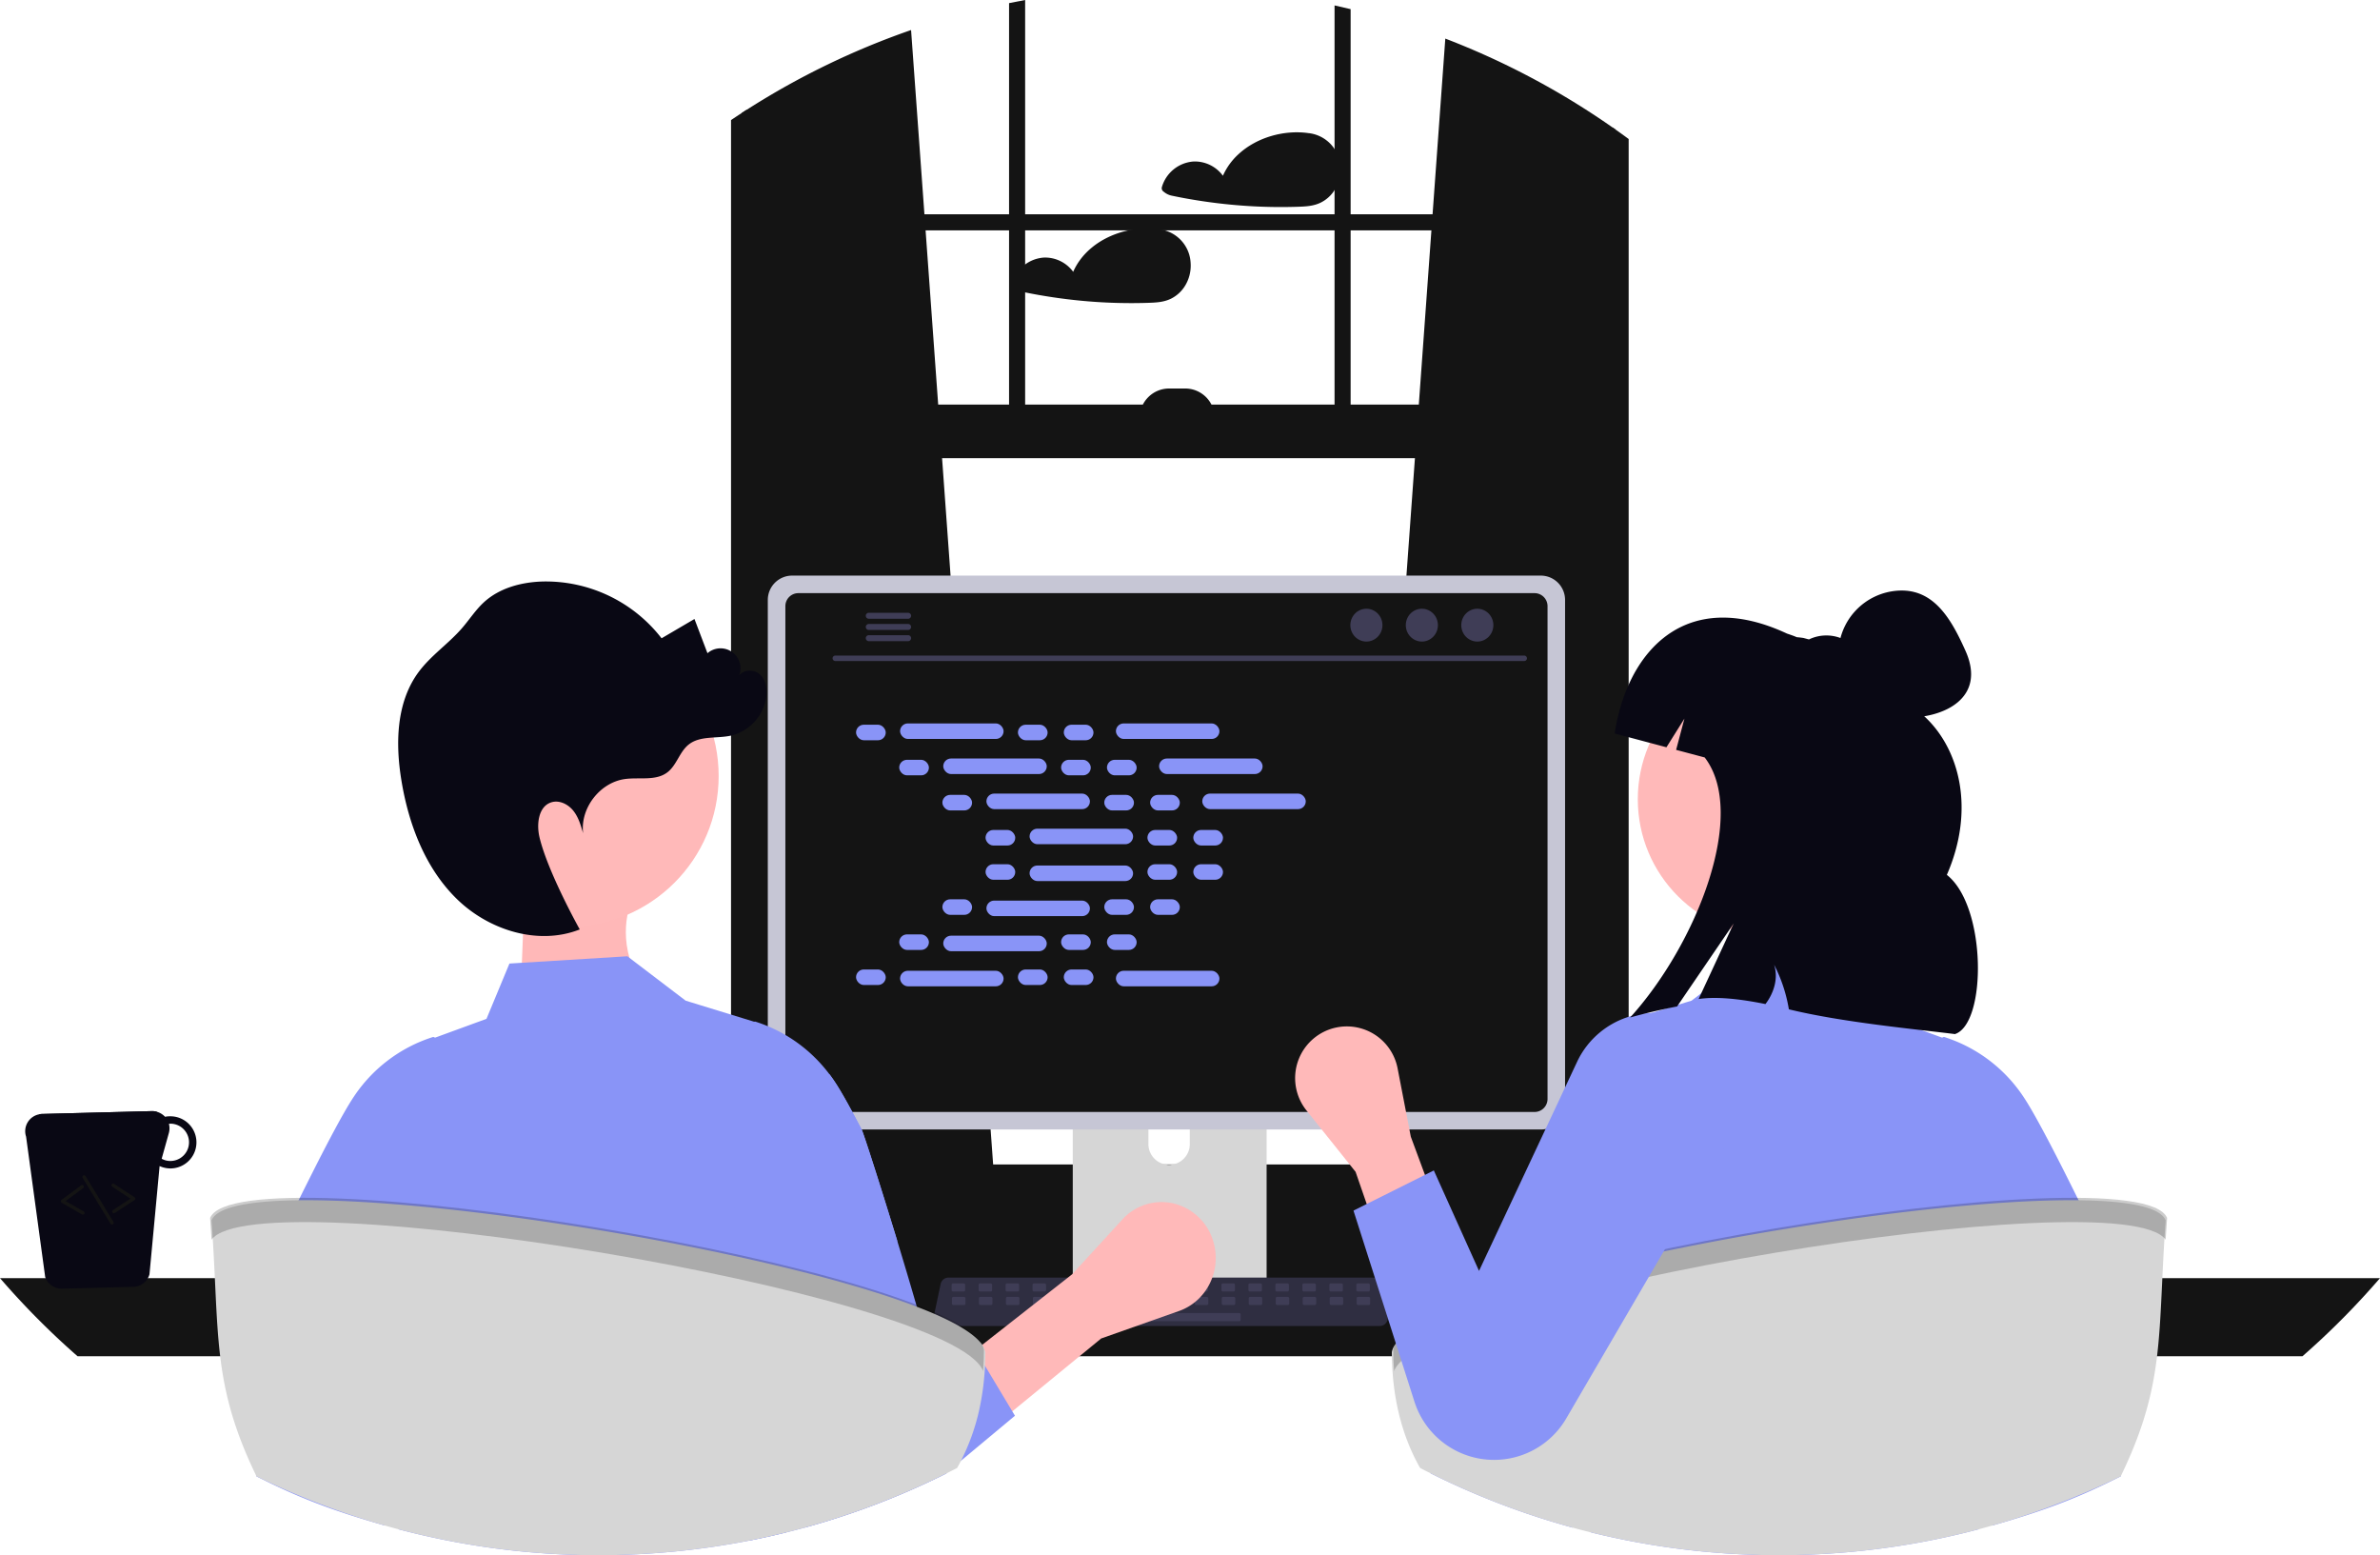 <?xml version="1.0" encoding="UTF-8" standalone="no"?>
<svg
   width="882.126"
   height="576.272"
   viewBox="0 0 882.126 576.272"
   role="img"
   artist="Katerina Limpitsouni"
   source="https://undraw.co/"
   version="1.1"
   id="svg1"
   sodipodi:docname="graphic-pair-programming.svg"
   inkscape:version="1.4.2 (ebf0e940d0, 2025-05-08)"
   xmlns:inkscape="http://www.inkscape.org/namespaces/inkscape"
   xmlns:sodipodi="http://sodipodi.sourceforge.net/DTD/sodipodi-0.dtd"
   xmlns="http://www.w3.org/2000/svg"
   xmlns:svg="http://www.w3.org/2000/svg">
  <defs
     id="defs1" />
  <sodipodi:namedview
     id="namedview1"
     pagecolor="#ffffff"
     bordercolor="#000000"
     borderopacity="0.25"
     inkscape:showpageshadow="2"
     inkscape:pageopacity="0.0"
     inkscape:pagecheckerboard="0"
     inkscape:deskcolor="#d1d1d1"
     inkscape:zoom="1.5328146"
     inkscape:cx="299.44912"
     inkscape:cy="239.75502"
     inkscape:window-width="1440"
     inkscape:window-height="863"
     inkscape:window-x="0"
     inkscape:window-y="0"
     inkscape:window-maximized="1"
     inkscape:current-layer="Group_137" />
  <g
     id="Group_138"
     data-name="Group 138"
     transform="translate(-519 -251.864)">
    <g
       id="Group_137"
       data-name="Group 137">
      <path
         id="Path_1240-2487"
         data-name="Path 1240"
         d="M958.821,382.941,907.537,402.1,893.89,367.923l36.505-12.787C931.953,364.095,939.352,378.718,958.821,382.941Z"
         transform="matrix(0.914, 0.407, -0.407, 0.914, 46.029, -113.727)"
         fill="#ffb8b8" />
      <path
         id="Path_2166-2488"
         data-name="Path 2166"
         d="M655.233,220.487a13.235,13.235,0,0,0-11.17-9.29,1.078,1.078,0,0,0-.18,0,1.418,1.418,0,0,0-.22-.05c-8.94-1.16-18.88,1.66-25.57,7.8a23.958,23.958,0,0,0-5.83,8.04,12.917,12.917,0,0,0-10.83-5.28,13.184,13.184,0,0,0-11.8,9.51,1.526,1.526,0,0,0,.69,1.69,6.674,6.674,0,0,0,2.79,1.42c2.21.47,4.44.9,6.67,1.29q6.54,1.14,13.15,1.85,4.365.465,8.75.74c6.04.38,12.11.47,18.16.28,3-.1,5.88-.2,8.62-1.52a12.8,12.8,0,0,0,4.95-4.31,14.548,14.548,0,0,0,1.82-12.17Z"
         transform="translate(360 90)"
         fill="#f2f2f2"
         style="fill:#141414;fill-opacity:1" />
      <path
         id="Path_2167-2489"
         data-name="Path 2167"
         d="M600.3,259.387a13.65,13.65,0,0,0-.56-3.3,13.26,13.26,0,0,0-11.18-9.29.966.966,0,0,0-.17,0,1.884,1.884,0,0,0-.23-.05,33.193,33.193,0,0,0-14.69,1.51c-7.26,2.43-13.63,7.33-16.7,14.33a12.922,12.922,0,0,0-10.84-5.28,13.184,13.184,0,0,0-11.8,9.51,1.555,1.555,0,0,0,.69,1.69,6.733,6.733,0,0,0,2.79,1.42c2.22.47,4.44.9,6.68,1.29q6.54,1.14,13.14,1.85a195.168,195.168,0,0,0,26.92,1.02c2.99-.1,5.88-.2,8.62-1.52a12.77,12.77,0,0,0,4.94-4.31,14.265,14.265,0,0,0,2.39-8.87Z"
         transform="translate(360 90)"
         fill="#f2f2f2"
         style="fill:#141414;fill-opacity:1" />
      <path
         id="Path_2170-2490"
         data-name="Path 2170"
         d="M895.47,639.046H792.093a167.922,167.922,0,0,1,.149-24.858c4.131-51.094,31.929-99.768,73.868-129.241-5.359,19.09-2.6,38.069,2.977,57.122-.781.26-1.563.484-2.27.781a46.236,46.236,0,0,0-15.294,9.378c-1.228,1.154-2.53,2.828-1.9,4.428.558,1.34,2.233,1.786,3.684,2.084,3.5.67,7,1.34,10.457,1.972,2.791.558,5.582,1.079,8.373,1.637,1.3.223,2.6.484,3.907.744.186.447.3.856.484,1.265,6.549,18.048,13.694,36.245,17.044,54.74a127.806,127.806,0,0,1,1.712,14.029C895.4,635.1,895.47,637.074,895.47,639.046Z"
         transform="translate(360 90)"
         fill="#f2f2f2"
         style="fill:#141414;fill-opacity:1" />
      <path
         id="Path_2172-2491"
         data-name="Path 2172"
         d="M424.08,571.318c-17.565,10.68-28.729,27.2-37.846,45.7a46.743,46.743,0,0,0-21.249,11.164c-1.265,1.154-2.568,2.828-1.9,4.428.558,1.34,2.233,1.786,3.684,2.084,3.461.67,7,1.34,10.457,1.972-.335.782-.67,1.6-1,2.382H260.12A164.175,164.175,0,0,1,277.573,619.1c1.377-1.377,2.791-2.679,4.242-4.019a173.651,173.651,0,0,1,50.238-31.706,176.734,176.734,0,0,1,92.028-12.057Z"
         transform="translate(360 90)"
         fill="#f2f2f2"
         style="fill:#141414;fill-opacity:1" />
      <path
         id="Path_2174-2492"
         data-name="Path 2174"
         d="M664.33,595.644l92.37,8.2.99.09V209.794l-.99-.69a288.324,288.324,0,0,0-62.01-32.94l-4.72,65.1-.43,5.96-4.67,64.56-1.44,19.86-18.93,261.7Z"
         transform="translate(360 90)"
         fill="#f2f2f2"
         style="fill:#141414;fill-opacity:1" />
      <path
         id="Path_2175-2493"
         data-name="Path 2175"
         d="M435.9,202.454c-.66.42-1.32.84-1.98,1.28v400.2l1.98-.18,91.37-8.11-.17-2.3-18.93-261.7-1.44-19.86-4.67-64.56-.43-5.96-4.95-68.27a287.689,287.689,0,0,0-60.78,29.46Z"
         transform="translate(360 90)"
         fill="#f2f2f2"
         style="fill:#141414;fill-opacity:1" />
      <path
         id="Path_2176-2494"
         data-name="Path 2176"
         d="M433.92,203.734c-1.33.86-2.66,1.74-3.97,2.63v403.03c0,10.07,5.97,18.51,13.95,20.66a15.251,15.251,0,0,0,4,.53H744.7a15.117,15.117,0,0,0,3.99-.53,17.06,17.06,0,0,0,7.78-4.66,22.919,22.919,0,0,0,6.18-16V213.374c-1.64-1.21-3.29-2.41-4.96-3.58l-.99-.69v400.29a16.113,16.113,0,0,1-.46,3.85c-1.41,5.95-6.06,10.31-11.54,10.31H447.9c-6.62,0-12-6.35-12-14.16V202.454C435.24,202.874,434.58,203.294,433.92,203.734Z"
         transform="translate(360 90)"
         fill="#f2f2f2"
         style="fill:#141414;fill-opacity:1" />
      <rect
         id="Rectangle_484"
         data-name="Rectangle 484"
         width="326.752"
         height="5.959"
         transform="translate(792.922 331.268)"
         fill="#f2f2f2"
         style="fill:#141414;fill-opacity:1" />
      <path
         id="Path_2177-2495"
         data-name="Path 2177"
         d="M659.6,165.254c-1.98-.49-3.96-.95-5.96-1.38v161.81h5.96Z"
         transform="translate(360 90)"
         fill="#f2f2f2"
         style="fill:#141414;fill-opacity:1" />
      <path
         id="Path_2178-2496"
         data-name="Path 2178"
         d="M538.96,161.864c-1.99.37-3.98.75-5.96,1.16v162.66h5.96Z"
         transform="translate(360 90)"
         fill="#f2f2f2"
         style="fill:#141414;fill-opacity:1" />
      <path
         id="Path_2179-2497"
         data-name="Path 2179"
         d="M368.86,620.154a26.712,26.712,0,0,0,1.93,9.98,25.539,25.539,0,0,0,1.75,3.56,27.1,27.1,0,0,0,3.02,4.18,26.76,26.76,0,0,0,20.12,9.11H786.99a26.82,26.82,0,0,0,0-53.64H395.68A26.846,26.846,0,0,0,368.86,620.154Z"
         transform="translate(360 90)"
         fill="#f2f2f2"
         style="fill:#141414;fill-opacity:1" />
      <rect
         id="Rectangle_485"
         data-name="Rectangle 485"
         width="324.766"
         height="19.863"
         transform="translate(1117.688 421.646) rotate(180)"
         fill="#f2f2f2"
         style="fill:#141414;fill-opacity:1" />
      <path
         id="Path_2180-2498"
         data-name="Path 2180"
         d="M581.4,305.824H609.21a10.925,10.925,0,0,1-10.925,10.925h-5.959A10.925,10.925,0,0,1,581.4,305.824h0Z"
         transform="translate(1550.611 712.572) rotate(180)"
         fill="#f2f2f2"
         style="fill:#141414;fill-opacity:1" />
      <path
         id="Path_2181-2499"
         data-name="Path 2181"
         d="M159.92,635.474a292.039,292.039,0,0,0,28.749,28.95H1013.3a292.039,292.039,0,0,0,28.749-28.95Z"
         transform="translate(359.08 90)"
         fill="#f2f2f2"
         style="fill:#141414;fill-opacity:1" />
      <path
         id="Path_2182-2500"
         data-name="Path 2182"
         d="M556.61,538.664v102.56h71.85V538.664a3.448,3.448,0,0,0-2.43-3.3,3.174,3.174,0,0,0-1.03-.16H560.08A3.463,3.463,0,0,0,556.61,538.664Zm28.04,35.24a7.67,7.67,0,1,1,15.34,0v11.9a7.67,7.67,0,1,1-15.34,0Z"
         transform="translate(360 90)"
         fill="#e6e6e6"
         style="fill:#d6d6d6;fill-opacity:1" />
      <path
         id="Path_2183-2501"
         data-name="Path 2183"
         d="M556.39,637.944v9.89a1.946,1.946,0,0,0,1.93,1.94h68.43a1.94,1.94,0,0,0,1.93-1.94v-9.89Z"
         transform="translate(360 90)"
         fill="#3f3d56" />
      <path
         id="Path_2184-2502"
         data-name="Path 2184"
         d="M443.58,384.144V571.4a9.007,9.007,0,0,0,9,9h277.5a9.007,9.007,0,0,0,9-9V384.144a9.012,9.012,0,0,0-9-8.99H452.58a9.011,9.011,0,0,0-9,8.99Z"
         transform="translate(360 90)"
         fill="#3f3d56"
         style="fill:#c6c6d5;fill-opacity:1" />
      <path
         id="Path_2185-2503"
         data-name="Path 2185"
         d="M450.09,386.474v182.62a4.818,4.818,0,0,0,4.81,4.81H727.77a4.818,4.818,0,0,0,4.81-4.81V386.474a4.82,4.82,0,0,0-4.81-4.82H454.9a4.821,4.821,0,0,0-4.81,4.82Z"
         transform="translate(360 90)"
         fill="#f2f2f2"
         style="fill:#141414;fill-opacity:1" />
      <path
         id="Path_2186-2504"
         data-name="Path 2186"
         d="M505.73,652.1a2.948,2.948,0,0,0,2.32,1.11H670.39a2.987,2.987,0,0,0,2.92-3.6l-2.52-11.97a2.993,2.993,0,0,0-1.86-2.17,2.9,2.9,0,0,0-1.06-.2H510.56a2.894,2.894,0,0,0-1.06.2,2.992,2.992,0,0,0-1.86,2.17l-2.52,11.97a2.985,2.985,0,0,0,.61,2.49Z"
         transform="translate(360 90)"
         fill="#2f2e41" />
      <rect
         id="Rectangle_486"
         data-name="Rectangle 486"
         width="5"
         height="3"
         rx="0.488"
         transform="translate(1026.717 730.43) rotate(180)"
         fill="#3f3d56" />
      <rect
         id="Rectangle_487"
         data-name="Rectangle 487"
         width="5"
         height="3"
         rx="0.488"
         transform="translate(1016.717 730.43) rotate(180)"
         fill="#3f3d56" />
      <rect
         id="Rectangle_488"
         data-name="Rectangle 488"
         width="5"
         height="3"
         rx="0.488"
         transform="translate(1006.717 730.43) rotate(180)"
         fill="#3f3d56" />
      <rect
         id="Rectangle_489"
         data-name="Rectangle 489"
         width="5"
         height="3"
         rx="0.488"
         transform="translate(996.717 730.43) rotate(180)"
         fill="#3f3d56" />
      <rect
         id="Rectangle_490"
         data-name="Rectangle 490"
         width="5"
         height="3"
         rx="0.488"
         transform="translate(986.717 730.43) rotate(180)"
         fill="#3f3d56" />
      <rect
         id="Rectangle_491"
         data-name="Rectangle 491"
         width="5"
         height="3"
         rx="0.488"
         transform="translate(976.717 730.43) rotate(180)"
         fill="#3f3d56" />
      <rect
         id="Rectangle_492"
         data-name="Rectangle 492"
         width="5"
         height="3"
         rx="0.488"
         transform="translate(966.717 730.43) rotate(180)"
         fill="#3f3d56" />
      <rect
         id="Rectangle_493"
         data-name="Rectangle 493"
         width="5"
         height="3"
         rx="0.488"
         transform="translate(956.717 730.43) rotate(180)"
         fill="#3f3d56" />
      <rect
         id="Rectangle_494"
         data-name="Rectangle 494"
         width="5"
         height="3"
         rx="0.488"
         transform="translate(946.717 730.43) rotate(180)"
         fill="#3f3d56" />
      <rect
         id="Rectangle_495"
         data-name="Rectangle 495"
         width="5"
         height="3"
         rx="0.488"
         transform="translate(936.717 730.43) rotate(180)"
         fill="#3f3d56" />
      <rect
         id="Rectangle_496"
         data-name="Rectangle 496"
         width="5"
         height="3"
         rx="0.488"
         transform="translate(926.717 730.43) rotate(180)"
         fill="#3f3d56" />
      <rect
         id="Rectangle_497"
         data-name="Rectangle 497"
         width="5"
         height="3"
         rx="0.488"
         transform="translate(916.717 730.43) rotate(180)"
         fill="#3f3d56" />
      <rect
         id="Rectangle_498"
         data-name="Rectangle 498"
         width="5"
         height="3"
         rx="0.488"
         transform="translate(906.717 730.43) rotate(180)"
         fill="#3f3d56" />
      <rect
         id="Rectangle_499"
         data-name="Rectangle 499"
         width="5"
         height="3"
         rx="0.488"
         transform="translate(896.717 730.43) rotate(180)"
         fill="#3f3d56" />
      <rect
         id="Rectangle_500"
         data-name="Rectangle 500"
         width="5"
         height="3"
         rx="0.488"
         transform="translate(886.717 730.43) rotate(180)"
         fill="#3f3d56" />
      <rect
         id="Rectangle_501"
         data-name="Rectangle 501"
         width="5"
         height="3"
         rx="0.488"
         transform="translate(876.717 730.43) rotate(180)"
         fill="#3f3d56" />
      <rect
         id="Rectangle_502"
         data-name="Rectangle 502"
         width="5"
         height="3"
         rx="0.488"
         transform="translate(1026.835 735.43) rotate(180)"
         fill="#3f3d56" />
      <rect
         id="Rectangle_503"
         data-name="Rectangle 503"
         width="5"
         height="3"
         rx="0.488"
         transform="translate(1016.835 735.43) rotate(180)"
         fill="#3f3d56" />
      <rect
         id="Rectangle_504"
         data-name="Rectangle 504"
         width="5"
         height="3"
         rx="0.488"
         transform="translate(1006.835 735.43) rotate(180)"
         fill="#3f3d56" />
      <rect
         id="Rectangle_505"
         data-name="Rectangle 505"
         width="5"
         height="3"
         rx="0.488"
         transform="translate(996.835 735.43) rotate(180)"
         fill="#3f3d56" />
      <rect
         id="Rectangle_506"
         data-name="Rectangle 506"
         width="5"
         height="3"
         rx="0.488"
         transform="translate(986.835 735.43) rotate(180)"
         fill="#3f3d56" />
      <rect
         id="Rectangle_507"
         data-name="Rectangle 507"
         width="5"
         height="3"
         rx="0.488"
         transform="translate(976.835 735.43) rotate(180)"
         fill="#3f3d56" />
      <rect
         id="Rectangle_508"
         data-name="Rectangle 508"
         width="5"
         height="3"
         rx="0.488"
         transform="translate(966.835 735.43) rotate(180)"
         fill="#3f3d56" />
      <rect
         id="Rectangle_509"
         data-name="Rectangle 509"
         width="5"
         height="3"
         rx="0.488"
         transform="translate(956.835 735.43) rotate(180)"
         fill="#3f3d56" />
      <rect
         id="Rectangle_510"
         data-name="Rectangle 510"
         width="5"
         height="3"
         rx="0.488"
         transform="translate(946.835 735.43) rotate(180)"
         fill="#3f3d56" />
      <rect
         id="Rectangle_511"
         data-name="Rectangle 511"
         width="5"
         height="3"
         rx="0.488"
         transform="translate(936.835 735.43) rotate(180)"
         fill="#3f3d56" />
      <rect
         id="Rectangle_512"
         data-name="Rectangle 512"
         width="5"
         height="3"
         rx="0.488"
         transform="translate(926.835 735.43) rotate(180)"
         fill="#3f3d56" />
      <rect
         id="Rectangle_513"
         data-name="Rectangle 513"
         width="5"
         height="3"
         rx="0.488"
         transform="translate(916.835 735.43) rotate(180)"
         fill="#3f3d56" />
      <rect
         id="Rectangle_514"
         data-name="Rectangle 514"
         width="5"
         height="3"
         rx="0.488"
         transform="translate(906.835 735.43) rotate(180)"
         fill="#3f3d56" />
      <rect
         id="Rectangle_515"
         data-name="Rectangle 515"
         width="5"
         height="3"
         rx="0.488"
         transform="translate(896.835 735.43) rotate(180)"
         fill="#3f3d56" />
      <rect
         id="Rectangle_516"
         data-name="Rectangle 516"
         width="5"
         height="3"
         rx="0.488"
         transform="translate(886.835 735.43) rotate(180)"
         fill="#3f3d56" />
      <rect
         id="Rectangle_517"
         data-name="Rectangle 517"
         width="5"
         height="3"
         rx="0.488"
         transform="translate(876.835 735.43) rotate(180)"
         fill="#3f3d56" />
      <rect
         id="Rectangle_518"
         data-name="Rectangle 518"
         width="40"
         height="3"
         rx="0.488"
         transform="translate(978.835 741.43) rotate(180)"
         fill="#3f3d56" />
      <path
         id="Path_2187-2505"
         data-name="Path 2187"
         d="M468.612,406.811H723.935a1.015,1.015,0,1,0,0-2.031H468.612a1.015,1.015,0,1,0,0,2.031Z"
         transform="translate(360 90)"
         fill="#3f3d56" />
      <ellipse
         id="Ellipse_406"
         data-name="Ellipse 406"
         cx="5.95"
         cy="6.083"
         rx="5.95"
         ry="6.083"
         transform="translate(1060.604 477.43)"
         fill="#3f3d56" />
      <ellipse
         id="Ellipse_407"
         data-name="Ellipse 407"
         cx="5.95"
         cy="6.083"
         rx="5.95"
         ry="6.083"
         transform="translate(1040.049 477.43)"
         fill="#3f3d56" />
      <ellipse
         id="Ellipse_408"
         data-name="Ellipse 408"
         cx="5.95"
         cy="6.083"
         rx="5.95"
         ry="6.083"
         transform="translate(1019.493 477.43)"
         fill="#3f3d56" />
      <path
         id="Path_2188-2506"
         data-name="Path 2188"
         d="M479.9,390.044a1.1,1.1,0,0,0,1.09,1.1h14.6a1.105,1.105,0,0,0,0-2.21h-14.6a1.1,1.1,0,0,0-1.09,1.11Z"
         transform="translate(360 90)"
         fill="#3f3d56" />
      <path
         id="Path_2189-2507"
         data-name="Path 2189"
         d="M479.9,394.194a1.1,1.1,0,0,0,1.09,1.1h14.6a1.105,1.105,0,0,0,0-2.21h-14.6a1.1,1.1,0,0,0-1.09,1.11Z"
         transform="translate(360 90)"
         fill="#3f3d56" />
      <path
         id="Path_2190-2508"
         data-name="Path 2190"
         d="M479.9,398.334a1.1,1.1,0,0,0,1.09,1.11h14.6a1.105,1.105,0,0,0,0-2.21h-14.6A1.1,1.1,0,0,0,479.9,398.334Z"
         transform="translate(360 90)"
         fill="#3f3d56" />
      <rect
         id="Rectangle_519"
         data-name="Rectangle 519"
         width="11.006"
         height="5.76"
         rx="2.88"
         transform="translate(836.286 520.407)"
         fill="#8994f7" />
      <rect
         id="Rectangle_520"
         data-name="Rectangle 520"
         width="11.006"
         height="5.76"
         rx="2.88"
         transform="translate(896.286 520.407)"
         fill="#8994f7" />
      <rect
         id="Rectangle_521"
         data-name="Rectangle 521"
         width="11.006"
         height="5.76"
         rx="2.88"
         transform="translate(913.286 520.407)"
         fill="#8994f7" />
      <rect
         id="Rectangle_522"
         data-name="Rectangle 522"
         width="38.366"
         height="5.76"
         rx="2.88"
         transform="translate(852.606 519.927)"
         fill="#8994f7" />
      <rect
         id="Rectangle_523"
         data-name="Rectangle 523"
         width="38.366"
         height="5.76"
         rx="2.88"
         transform="translate(932.606 519.927)"
         fill="#8994f7" />
      <rect
         id="Rectangle_524"
         data-name="Rectangle 524"
         width="11.006"
         height="5.76"
         rx="2.88"
         transform="translate(852.286 533.407)"
         fill="#8994f7" />
      <rect
         id="Rectangle_525"
         data-name="Rectangle 525"
         width="11.006"
         height="5.76"
         rx="2.88"
         transform="translate(912.286 533.407)"
         fill="#8994f7" />
      <rect
         id="Rectangle_526"
         data-name="Rectangle 526"
         width="11.006"
         height="5.76"
         rx="2.88"
         transform="translate(929.286 533.407)"
         fill="#8994f7" />
      <rect
         id="Rectangle_527"
         data-name="Rectangle 527"
         width="38.366"
         height="5.76"
         rx="2.88"
         transform="translate(868.606 532.927)"
         fill="#8994f7" />
      <rect
         id="Rectangle_528"
         data-name="Rectangle 528"
         width="38.366"
         height="5.76"
         rx="2.88"
         transform="translate(948.606 532.927)"
         fill="#8994f7" />
      <rect
         id="Rectangle_529"
         data-name="Rectangle 529"
         width="11.006"
         height="5.76"
         rx="2.88"
         transform="translate(868.286 546.407)"
         fill="#8994f7" />
      <rect
         id="Rectangle_530"
         data-name="Rectangle 530"
         width="11.006"
         height="5.76"
         rx="2.88"
         transform="translate(928.286 546.407)"
         fill="#8994f7" />
      <rect
         id="Rectangle_531"
         data-name="Rectangle 531"
         width="11.006"
         height="5.76"
         rx="2.88"
         transform="translate(945.286 546.407)"
         fill="#8994f7" />
      <rect
         id="Rectangle_532"
         data-name="Rectangle 532"
         width="38.366"
         height="5.76"
         rx="2.88"
         transform="translate(884.606 545.927)"
         fill="#8994f7" />
      <rect
         id="Rectangle_533"
         data-name="Rectangle 533"
         width="38.366"
         height="5.76"
         rx="2.88"
         transform="translate(964.606 545.927)"
         fill="#8994f7" />
      <rect
         id="Rectangle_534"
         data-name="Rectangle 534"
         width="11.006"
         height="5.76"
         rx="2.88"
         transform="translate(884.286 559.407)"
         fill="#8994f7" />
      <rect
         id="Rectangle_535"
         data-name="Rectangle 535"
         width="11.006"
         height="5.76"
         rx="2.88"
         transform="translate(944.286 559.407)"
         fill="#8994f7" />
      <rect
         id="Rectangle_536"
         data-name="Rectangle 536"
         width="11.006"
         height="5.76"
         rx="2.88"
         transform="translate(961.286 559.407)"
         fill="#8994f7" />
      <rect
         id="Rectangle_537"
         data-name="Rectangle 537"
         width="38.366"
         height="5.76"
         rx="2.88"
         transform="translate(900.606 558.927)"
         fill="#8994f7" />
      <rect
         id="Rectangle_538"
         data-name="Rectangle 538"
         width="11.006"
         height="5.76"
         rx="2.88"
         transform="translate(896.286 611.101)"
         fill="#8994f7" />
      <rect
         id="Rectangle_539"
         data-name="Rectangle 539"
         width="11.006"
         height="5.76"
         rx="2.88"
         transform="translate(913.286 611.101)"
         fill="#8994f7" />
      <rect
         id="Rectangle_540"
         data-name="Rectangle 540"
         width="38.366"
         height="5.76"
         rx="2.88"
         transform="translate(932.606 611.581)"
         fill="#8994f7" />
      <rect
         id="Rectangle_541"
         data-name="Rectangle 541"
         width="11.006"
         height="5.76"
         rx="2.88"
         transform="translate(836.286 611.101)"
         fill="#8994f7" />
      <rect
         id="Rectangle_542"
         data-name="Rectangle 542"
         width="38.366"
         height="5.76"
         rx="2.88"
         transform="translate(852.606 611.581)"
         fill="#8994f7" />
      <rect
         id="Rectangle_543"
         data-name="Rectangle 543"
         width="11.006"
         height="5.76"
         rx="2.88"
         transform="translate(852.286 598.101)"
         fill="#8994f7" />
      <rect
         id="Rectangle_544"
         data-name="Rectangle 544"
         width="11.006"
         height="5.76"
         rx="2.88"
         transform="translate(912.286 598.101)"
         fill="#8994f7" />
      <rect
         id="Rectangle_545"
         data-name="Rectangle 545"
         width="11.006"
         height="5.76"
         rx="2.88"
         transform="translate(929.286 598.101)"
         fill="#8994f7" />
      <rect
         id="Rectangle_546"
         data-name="Rectangle 546"
         width="38.366"
         height="5.76"
         rx="2.88"
         transform="translate(868.606 598.581)"
         fill="#8994f7" />
      <rect
         id="Rectangle_547"
         data-name="Rectangle 547"
         width="11.006"
         height="5.76"
         rx="2.88"
         transform="translate(868.286 585.101)"
         fill="#8994f7" />
      <rect
         id="Rectangle_548"
         data-name="Rectangle 548"
         width="11.006"
         height="5.76"
         rx="2.88"
         transform="translate(928.286 585.101)"
         fill="#8994f7" />
      <rect
         id="Rectangle_549"
         data-name="Rectangle 549"
         width="11.006"
         height="5.76"
         rx="2.88"
         transform="translate(945.286 585.101)"
         fill="#8994f7" />
      <rect
         id="Rectangle_550"
         data-name="Rectangle 550"
         width="38.366"
         height="5.76"
         rx="2.88"
         transform="translate(884.606 585.581)"
         fill="#8994f7" />
      <rect
         id="Rectangle_551"
         data-name="Rectangle 551"
         width="11.006"
         height="5.76"
         rx="2.88"
         transform="translate(884.286 572.101)"
         fill="#8994f7" />
      <rect
         id="Rectangle_552"
         data-name="Rectangle 552"
         width="11.006"
         height="5.76"
         rx="2.88"
         transform="translate(944.286 572.101)"
         fill="#8994f7" />
      <rect
         id="Rectangle_553"
         data-name="Rectangle 553"
         width="11.006"
         height="5.76"
         rx="2.88"
         transform="translate(961.286 572.101)"
         fill="#8994f7" />
      <rect
         id="Rectangle_554"
         data-name="Rectangle 554"
         width="38.366"
         height="5.76"
         rx="2.88"
         transform="translate(900.606 572.581)"
         fill="#8994f7" />
      <path
         id="Path_2191-2509"
         data-name="Path 2191"
         d="M509.832,707.816c-.22.11-.44.22-.66.32q-2.085,1.035-4.2,2.04-6.33,3.015-12.82,5.73a285.491,285.491,0,0,1-34.97,12.03c-2-12.47-3.94-41.88-5.8-63.51-.35-4.07-.7-7.86-1.05-11.21a97.15,97.15,0,0,0-1.89-13.08,4.359,4.359,0,0,0-.39-.97c.19,1.73.39,6.89.58,14.05.1,3.35.19,7.14.29,11.21.47,20.82.96,49.15,1.45,65.28-1.39.34-2.79.68-4.19,1-.88.21-1.77.41-2.66.6-1.08.24-2.16.48-3.24.7q-1.7.36-3.39.69a290.078,290.078,0,0,1-56.06,5.44c-1.25,0-2.49-.01-3.74-.02-.38,0-.76-.01-1.15-.02-1.1-.02-2.24-.04-3.4-.07a288.591,288.591,0,0,1-65.84-9.49l.87-64.11.15-11.21.06-4.25a15.181,15.181,0,0,0-.88,4.25c-.35,2.73-.71,6.6-1.07,11.21-1.37,17.76-2.78,46.41-4.24,62.71-17.29-4.92-29.93-9.41-45.73-17.31-.61-.3-1.23-.61-1.84-.92.11-.77.23-1.54.34-2.33,1.79-12.44-.32-28.63,1.66-42.15,1.51-10.43,3.07-20.45,4.64-28.95,1.9-10.23,3.83-18.27,5.74-22.18,2.2-4.51,4.4-8.95,6.53-13.2l2.71-5.39c.48-.95.96-1.89,1.43-2.81,2.14-4.19,4.16-8.06,6.01-11.49,1.3-2.41,2.5-4.59,3.6-6.5,1.29-2.25,2.43-4.11,3.37-5.52a55.306,55.306,0,0,1,29.28-22.21l.3-.08.29.12.33.15,19.06-6.97,8.51-20.49,43.71-2.69,7.06,5.37,3.61,2.75,3.85,2.93,7.08,5.39,2.01.62,2.99.92,20.45,6.28.21-.09.3.08a55.168,55.168,0,0,1,27.36,19.5c.68.88,1.31,1.79,1.92,2.71,1.66,2.46,3.9,6.35,6.54,11.23,1.09,2.01,2.24,4.19,3.45,6.5.73,1.39,7.03,21.05,13.16,41.13,5.73,18.8,11.31,37.97,12.04,42.89.13.91.27,1.83.4,2.74.83,5.69,1.65,11.42,2.44,17.01,1.17,8.29,2.31,16.29,3.4,23.44C509.812,707.686,509.822,707.746,509.832,707.816Z"
         transform="translate(360 90)"
         fill="#8994f7" />
      <path
         id="Path_2192-2510"
         data-name="Path 2192"
         d="M303.59,473.566l-8.5-32.792-7.5,28.3Z"
         transform="translate(519.92 251.864)"
         opacity="0.2" />
      <path
         id="Path_2193-2511"
         data-name="Path 2193"
         d="M175.749,635.05a6.416,6.416,0,0,0,6.183,4.331l26.492-.682a6.328,6.328,0,0,0,5.981-4.657l3.749-40.087a9.8,9.8,0,0,0,4.238.871,9.661,9.661,0,1,0-.485-19.317,8.177,8.177,0,0,0-1.736.181,6.548,6.548,0,0,0-4.874-2.1l-40.751,1.052a5.858,5.858,0,0,0-1.005.125,6.365,6.365,0,0,0-4.873,8.265Zm43.173-43.817,2.668-9.553a6.506,6.506,0,0,0,.02-3.375c.129,0,.244-.062.373-.062a6.91,6.91,0,1,1,.324,13.817,6.505,6.505,0,0,1-3.385-.828Z"
         transform="translate(360 90)"
         fill="#090814" />
      <path
         id="Path_2194-2512"
         data-name="Path 2194"
         d="M173.541,574.763c.868,4.964,10.629,8.454,22.366,7.847,10.793-.5,19.617-4.287,21.234-8.779a6.024,6.024,0,0,0-1.844-.246l-40.751,1.052A5.852,5.852,0,0,0,173.541,574.763Z"
         transform="translate(360 90)"
         fill="#090814" />
      <path
         id="Path_2195-2513"
         data-name="Path 2195"
         d="M198.283,615.324a.625.625,0,0,0,.191-.084l7.281-4.766a.632.632,0,0,0,0-1.058l-7.568-4.957a.632.632,0,0,0-.693,1.058l6.759,4.427-6.472,4.237a.633.633,0,0,0,.5,1.143Z"
         transform="translate(363.097 86.083)"
         fill="#f2f2f2"
         style="fill:#141414;fill-opacity:1" />
      <path
         id="Path_2196-2514"
         data-name="Path 2196"
         d="M190.721,615.743a.633.633,0,0,0,.16-1.162l-6.712-3.848,6.487-4.819a.632.632,0,0,0-.754-1.015l-7.263,5.395a.632.632,0,0,0,.062,1.057l7.55,4.328a.633.633,0,0,0,.47.064Z"
         transform="translate(359.16 86.194)"
         fill="#f2f2f2"
         style="fill:#141414;fill-opacity:1" />
      <path
         id="Path_2197-2515"
         data-name="Path 2197"
         d="M199.817,620.145a.611.611,0,0,0,.173-.073.633.633,0,0,0,.212-.87l-10.322-16.97a.633.633,0,1,0-1.081.659l10.322,16.97a.633.633,0,0,0,.7.284Z"
         transform="translate(360.839 85.438)"
         fill="#f2f2f2"
         style="fill:#141414;fill-opacity:1" />
      <path
         id="Path_2198-2516"
         data-name="Path 2198"
         d="M945.069,708.9c-.61.31-1.23.62-1.84.92-15.8,7.9-28.44,12.39-45.73,17.31-1.46-16.3-2.87-44.95-4.24-62.71-.36-4.61-.72-8.48-1.07-11.21a15.183,15.183,0,0,0-.88-4.25l.06,4.25.15,11.21.87,64.11a288.589,288.589,0,0,1-65.84,9.49c-1.16.03-2.3.05-3.4.07-.39.01-.77.02-1.15.02-1.25.01-2.49.02-3.74.02a289.272,289.272,0,0,1-69.54-8.43c.49-16.13.98-44.46,1.45-65.28.1-4.07.19-7.86.29-11.21.19-7.16.39-12.32.58-14.05a4.36,4.36,0,0,0-.39.97,97.15,97.15,0,0,0-1.89,13.08c-.35,3.35-.7,7.14-1.05,11.21-1.86,21.63-3.8,51.04-5.8,63.51a285.473,285.473,0,0,1-34.97-12.03q-9-3.75-17.68-8.09c1.1-7.2,2.25-15.27,3.43-23.64.92-6.49,1.87-13.16,2.84-19.75,1.5-10.18,52.46-120.11,64.47-123.96l.3-.08.21.09,20.45-6.28,2.99-.92,2.01-.62,7.08-5.39,3.85-2.93,3.61-2.75,7.06-5.37,43.71,2.69,8.51,20.49,19.06,6.97.33-.15.29-.12.3.08a55.307,55.307,0,0,1,29.28,22.21c.94,1.41,2.08,3.27,3.37,5.52,1.1,1.91,2.3,4.09,3.6,6.5,1.85,3.43,3.87,7.3,6.01,11.49.47.92.95,1.86,1.43,2.81q1.335,2.64,2.71,5.39c2.13,4.25,4.33,8.69,6.53,13.2,1.91,3.91,3.84,11.95,5.74,22.18,1.57,8.5,3.13,18.52,4.64,28.95,1.98,13.52-.13,29.71,1.66,42.15C944.839,707.364,944.959,708.134,945.069,708.9Z"
         transform="translate(360 90)"
         fill="#8994f7" />
      <circle
         id="Ellipse_409"
         data-name="Ellipse 409"
         cx="50.836"
         cy="50.836"
         r="50.836"
         transform="translate(1126.038 497.186)"
         fill="#ffb9b9" />
      <path
         id="Path_2199-2517"
         data-name="Path 2199"
         d="M575.659,473.566l8.5-32.792,7.5,28.3Z"
         transform="translate(519.92 251.864)"
         opacity="0.2" />
      <path
         id="Path_2200-2518"
         data-name="Path 2200"
         d="M961.689,614.064c-3.04,41.88.11,60.32-16.67,94.85a286.162,286.162,0,0,1-47.52,18.22q-2.55.72-5.11,1.4a288.585,288.585,0,0,1-65.84,9.49c-1.16.03-2.3.05-3.4.07-.39.01-.77.02-1.15.02-1.25.01-2.49.02-3.74.02a289.272,289.272,0,0,1-69.54-8.43q-3.42-.84-6.81-1.77a285.473,285.473,0,0,1-34.97-12.03q-9-3.75-17.68-8.09c-1.31-.66-2.62-1.32-3.91-2-6.63-11.66-10.4-25.84-10.48-42.88C679.459,633.574,951.549,588.744,961.689,614.064Z"
         transform="translate(360 90)"
         fill="#e6e6e6"
         style="fill:#d6d6d6;fill-opacity:1" />
      <path
         id="Path_2201-2519"
         data-name="Path 2201"
         d="M961.681,621.236c.155-2.593.329-5.271.531-8.06-10.14-25.32-282.23,19.51-286.82,48.87.013,2.692.128,5.3.321,7.855C686.829,640.922,945.318,598.314,961.681,621.236Z"
         transform="translate(360 90)"
         opacity="0.2" />
      <path
         id="Path_2202-2520"
         data-name="Path 2202"
         d="M668.1,616.039l22.334-11.167-18.611-50.251-4.9-25.342a19.161,19.161,0,0,0-31.282-10.907h0a19.161,19.161,0,0,0-2.493,26.518l18.207,22.759Z"
         transform="translate(370.081 118.444)"
         fill="#ffb9b9" />
      <path
         id="Path_2203-2521"
         data-name="Path 2203"
         d="M690.436,595.567l-29.778,14.889,22.6,70.809a30.977,30.977,0,0,0,22.336,20.716h0a30.977,30.977,0,0,0,33.737-14.2L799.254,585.07a31.62,31.62,0,0,0-10.2-42.982h0a31.62,31.62,0,0,0-45.3,12.765L707.187,632.79Z"
         transform="translate(360 90)"
         fill="#8994f7" />
      <circle
         id="Ellipse_410"
         data-name="Ellipse 410"
         cx="55.935"
         cy="55.935"
         r="55.935"
         transform="translate(673.493 483.48)"
         fill="#ffb9b9" />
      <path
         id="Path_2204-2522"
         data-name="Path 2204"
         d="M314.164,410.87c4.548-6.13,11.085-10.488,16.085-16.255,2.743-3.164,5.021-6.75,8.106-9.582,5.73-5.263,13.744-7.42,21.52-7.688a54.3,54.3,0,0,1,44.331,21.038l12.194-7.149,4.817,12.68a7.391,7.391,0,0,1,11.264,9.248c.967-2.989,5.4-3.623,7.842-1.649s3.1,5.488,2.7,8.6a17.32,17.32,0,0,1-13.065,14.326c-5.3,1.182-11.477-.06-15.723,3.332-3.4,2.72-4.431,7.672-7.9,10.3-4.28,3.24-10.329,1.742-15.65,2.458-9.308,1.253-16.678,10.773-15.56,20.1-.842-2.942-1.727-5.97-3.639-8.36s-5.131-4.007-8.062-3.128c-4.846,1.453-5.639,8.058-4.464,12.978,3.115,13.05,14.919,34.144,14.919,34.144-15.328,6.046-33.589.329-45.415-11.144s-17.986-27.719-20.669-43.976C305.516,437.361,305.839,422.091,314.164,410.87Z"
         transform="translate(360 90)"
         fill="#090814" />
      <path
         id="Path_2205-2523"
         data-name="Path 2205"
         d="M880.582,486.046c10.642-24.4,4.613-46.85-8.36-58.76v-.01c-5.1-11.43-11.88-20.25-19.64-22.32-3.75-2.41-7.39-5.24-11.43-6.68a14.887,14.887,0,0,0-11.68.53l-2.06-.55c-4.551-.651-.111.381-6.08-1.62-8.78-4.09-16.69-5.92-23.73-5.92-22.96,0-36.54,19.44-40.14,42.94l19.19,5.11,6.67-10.63-3.08,11.59,10.59,2.81c16.12,20.99-3.17,69.41-27.62,96.35q8.73-2.415,17.39-4.08l20.98-30.76-13,28c6.75-.99,15.36-.04,24.77,1.87,3.17-4.14,4.84-9.66,3.2-14.58a55.749,55.749,0,0,1,5.48,16.53c19.86,4.85,46.95,7.34,61.55,9.18C895.378,541.2,895.41,497.706,880.582,486.046Z"
         transform="translate(360 90)"
         fill="#090814" />
      <path
         id="Path_2206-2524"
         data-name="Path 2206"
         d="M887.505,403.054c7.795,17.453-7.933,24.96-22.341,24.748-13.019-.192-24.084-9.338-24.748-22.341a23.576,23.576,0,0,1,22.341-24.748C875.76,380.048,882.2,391.166,887.505,403.054Z"
         transform="translate(360 90)"
         fill="#090814" />
      <path
         id="Path_2207-2525"
         data-name="Path 2207"
         d="M526.5,693.633l-13.442-23.177,44.7-35.052,18.583-20.282A19.644,19.644,0,0,1,595.51,609.2,20.352,20.352,0,0,1,610.1,623.35h0c3.145,10.7-2.478,22.045-12.712,25.657L568.51,659.2Z"
         transform="translate(358.634 88.636)"
         fill="#ffb9b9" />
      <path
         id="Path_2208-2526"
         data-name="Path 2208"
         d="M535.182,686.466l-19.99,16.66-5.39,4.49-.63.52q-2.085,1.035-4.2,2.04-6.33,3.015-12.82,5.73a285.491,285.491,0,0,1-34.97,12.03q-3.39.93-6.81,1.77c-1.39.34-2.79.68-4.19,1-.88.21-1.77.41-2.66.6-1.08.24-2.16.48-3.24.7q-1.7.36-3.39.69a30.963,30.963,0,0,1-9.62-22.44c0-.27,0-.55.01-.83l3.21-82.33,1.42-36.49a31.618,31.618,0,0,1,31.69-30.78c.96,0,1.91.05,2.85.14.68.88,1.31,1.79,1.92,2.71,1.66,2.46,3.9,6.35,6.54,11.23,1.09,2.01,2.24,4.19,3.45,6.5.73,1.39,7.03,21.05,13.16,41.13l-2.7,20.97-4.88,37.8,20.02-13.14,14.1-9.26,1.67,2.79,4.35,7.26,8.4,14Z"
         transform="translate(360 90)"
         fill="#8994f7" />
      <path
         id="Path_2209-2527"
         data-name="Path 2209"
         d="M524.222,662.936c-.01,1.7-.05,3.37-.14,5.02a97.238,97.238,0,0,1-1.58,13.56,79.141,79.141,0,0,1-7.31,21.61c-.46.91-.95,1.81-1.45,2.69-1.29.68-2.6,1.34-3.91,2-.22.11-.44.22-.66.32q-8.355,4.155-17.02,7.77a285.491,285.491,0,0,1-34.97,12.03q-3.39.93-6.81,1.77-6.675,1.65-13.48,2.99a290.068,290.068,0,0,1-56.06,5.44c-1.25,0-2.49-.01-3.74-.02-.38,0-.76-.01-1.15-.02-1.1-.02-2.24-.04-3.4-.07a288.588,288.588,0,0,1-65.84-9.49q-2.565-.675-5.11-1.4a286.165,286.165,0,0,1-47.52-18.22c-16.78-34.53-13.63-52.97-16.67-94.85,6.24-15.59,111.81-4.58,193.09,13.03,22.06,4.78,42.32,10.05,58.33,15.41,16.54,5.53,28.53,11.15,33.23,16.43a7.937,7.937,0,0,1,2.17,4Z"
         transform="translate(360 90)"
         fill="#e6e6e6"
         style="fill:#d6d6d6;fill-opacity:1" />
      <path
         id="Path_2210-2528"
         data-name="Path 2210"
         d="M237.408,621.236c-.155-2.593-.329-5.271-.531-8.06,10.14-25.32,282.23,19.51,286.82,48.87-.013,2.692-.128,5.3-.321,7.855C512.26,640.922,253.77,598.314,237.408,621.236Z"
         transform="translate(360 90)"
         opacity="0.2" />
    </g>
  </g>
</svg>
